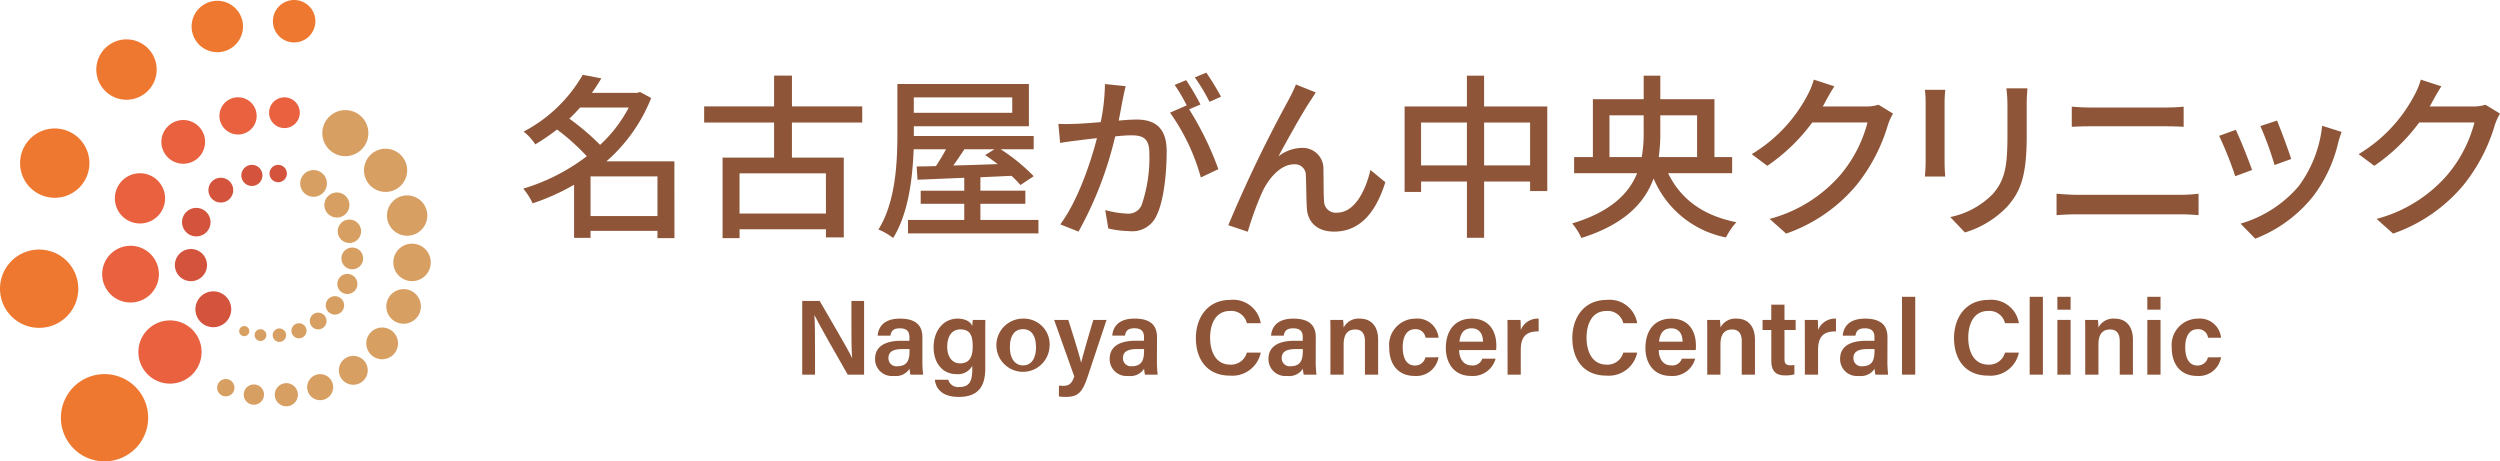 <svg xmlns="http://www.w3.org/2000/svg" xmlns:xlink="http://www.w3.org/1999/xlink" width="288.124" height="53.171" viewBox="0 0 288.124 53.171"><defs><clipPath id="a"><rect width="288.124" height="53.171" transform="translate(0 0)" fill="none"/></clipPath></defs><g clip-path="url(#a)"><path d="M77.731,27.447H75.772v-.836H68.061v.8h-1.9v-6.12a25.459,25.459,0,0,1-4.774,2.142,7.71,7.71,0,0,0-1.081-1.694,22.861,22.861,0,0,0,7.324-3.732A25.681,25.681,0,0,0,64.2,14.926a25.839,25.839,0,0,1-2.51,1.714,5.8,5.8,0,0,0-1.346-1.47,16.9,16.9,0,0,0,6.814-6.548L69.3,9.03c-.326.571-.693,1.122-1.082,1.673h5.2l.347-.1,1.284.693a18.956,18.956,0,0,1-5.161,7.3h7.834ZM66.857,12.391c-.387.429-.8.877-1.244,1.285a28.016,28.016,0,0,1,3.55,3.02,15.939,15.939,0,0,0,3.3-4.3Zm8.915,7.936H68.061V24.9h7.711Z" fill="#8e5538"/><path d="M91.269,14.125V18.16h5.977v9.2H95.19v-.938H85.235v1.02H83.276V18.16h5.937V14.121h-8.06V12.265h8.06V8.715h2.06v3.55h8.1v1.856Zm3.917,5.855H85.231v4.631H95.19Z" fill="#8e5538"/><path d="M119.678,25.346V26.9H104.643v-1.55h6.487V23.489h-5.019v-1.51h5.019V20.49l-5.386.224-.1-1.53c.653,0,1.407-.02,2.222-.04.389-.592.818-1.285,1.163-1.938H105.3c-.123,3.305-.592,7.385-2.367,10.221a7.643,7.643,0,0,0-1.693-.98c2-3.2,2.183-7.792,2.183-11.037V9.678h15.157v4.875h-13.26v1.122h13.812v1.531h-3.8a21.229,21.229,0,0,1,3.8,3.1l-1.53,1.019a12.035,12.035,0,0,0-1.022-1.06l-3.589.163v1.55h5.181v1.51H112.99v1.857ZM105.316,13H116.66V11.228H105.316Zm5.835,4.2c-.428.632-.857,1.285-1.285,1.876,1.611-.04,3.345-.1,5.121-.163-.49-.367-.98-.734-1.449-1.04l1.08-.673Z" fill="#8e5538"/><path d="M129.42,11.331c-.123.632-.3,1.611-.49,2.569.838-.081,1.592-.122,2.062-.122,1.958,0,3.467.8,3.467,3.652,0,2.407-.306,5.692-1.163,7.406a3.047,3.047,0,0,1-3.141,1.8,11.279,11.279,0,0,1-2.427-.306l-.348-2.121a10.828,10.828,0,0,0,2.509.407,1.64,1.64,0,0,0,1.674-.959,16.829,16.829,0,0,0,.9-6c0-1.755-.795-2.061-2.081-2.061-.429,0-1.1.041-1.856.123A42.6,42.6,0,0,1,124.3,26.694l-2.1-.836c2.041-2.755,3.51-7.161,4.224-9.936-.919.1-1.756.2-2.224.266-.51.061-1.469.184-2.02.285l-.205-2.2c.675.041,1.286.02,1.981,0,.652-.02,1.754-.1,2.9-.2a22.936,22.936,0,0,0,.488-4.386l2.387.245c-.108.419-.211.949-.313,1.4m8.936.713-1.306.551a35.793,35.793,0,0,1,3.367,6.9l-2.02.958a23.567,23.567,0,0,0-3.55-7.466l1.9-.837c.02.041.062.082.082.123a18.389,18.389,0,0,0-1.449-2.489l1.326-.551A29.6,29.6,0,0,1,138.356,12.044Zm2.367-.9-1.326.591A20.867,20.867,0,0,0,137.7,8.92l1.325-.551a31.592,31.592,0,0,1,1.7,2.778Z" fill="#8e5538"/><path d="M150.99,11.66c-.938,1.428-2.633,4.468-3.653,6.365a4.487,4.487,0,0,1,2.715-.98,2.384,2.384,0,0,1,2.474,2.291,2.618,2.618,0,0,1-.006.28c.04,1.061,0,2.652.081,3.591a1.332,1.332,0,0,0,1.354,1.309q.067,0,.135-.009c2.061,0,3.3-2.57,3.855-4.917L159.66,21c-1.062,3.387-2.856,5.692-5.9,5.692-2.224,0-3.081-1.366-3.143-2.693-.081-1.163-.059-2.775-.121-3.774a1.238,1.238,0,0,0-1.184-1.29,1.267,1.267,0,0,0-.163,0c-1.53,0-2.9,1.551-3.671,3.183a37.435,37.435,0,0,0-1.675,4.591l-2.242-.755A153.066,153.066,0,0,1,148.5,11.532a18.436,18.436,0,0,0,.857-1.795l2.284.918c-.173.267-.4.634-.647,1.005" fill="#8e5538"/><path d="M178.322,12.269V22.02h-1.978v-1.1h-5.3v6.487h-1.98V20.92H163.78v1.2h-1.9V12.267h7.181V8.717h1.98v3.55Zm-9.262,1.854h-5.284V19.06h5.284Zm7.284,0h-5.3V19.06h5.3Z" fill="#8e5538"/><path d="M192.248,19.96c1.427,2.938,3.957,4.876,7.873,5.651a7.433,7.433,0,0,0-1.2,1.754,11.438,11.438,0,0,1-8.346-6.794c-1.02,2.8-3.324,5.285-8.322,6.856a7.038,7.038,0,0,0-1.061-1.674c4.468-1.346,6.548-3.467,7.486-5.793h-7.262V18.1h2.163V11.432h5.855V8.719h1.917v2.713h6.239V18.1h2.039V19.96Zm-3.04-1.857a15.086,15.086,0,0,0,.224-2.855V13.289H185.49V18.1Zm2.141-4.814v1.978a18.939,18.939,0,0,1-.183,2.836h4.424V13.289Z" fill="#8e5538"/><path d="M210.354,11.76c-.081.164-.184.348-.286.511h4.9a4.8,4.8,0,0,0,1.531-.2l1.673,1.02a6.927,6.927,0,0,0-.571,1.244,20.217,20.217,0,0,1-3.592,6.937,18.383,18.383,0,0,1-8.159,5.65l-1.9-1.693a16.337,16.337,0,0,0,8.179-5.1,15.329,15.329,0,0,0,3.1-6.018h-6.365a21.327,21.327,0,0,1-5.181,5l-1.8-1.346a17.332,17.332,0,0,0,6.407-6.753,9.036,9.036,0,0,0,.754-1.836l2.368.775c-.4.6-.834,1.4-1.058,1.809" fill="#8e5538"/><path d="M224.112,11.86v6.835c0,.53.041,1.244.081,1.652h-2.346c.02-.346.082-1.06.082-1.652V11.86a12.9,12.9,0,0,0-.082-1.509h2.343c-.037.428-.078.938-.078,1.509m9.465.2v3.631c0,4.672-.735,6.406-2.243,8.12a11.149,11.149,0,0,1-4.877,2.978l-1.693-1.775a9.5,9.5,0,0,0,4.9-2.652c1.428-1.632,1.694-3.223,1.694-6.793V12.06a15.5,15.5,0,0,0-.123-1.877h2.429C233.618,10.718,233.577,11.331,233.577,12.06Z" fill="#8e5538"/><path d="M239.342,22.449h12a16.979,16.979,0,0,0,2.041-.123V24.8c-.674-.062-1.47-.1-2.041-.1h-12c-.754,0-1.591.04-2.325.1V22.326c.754.061,1.573.123,2.325.123m1.592-10.058h8.61a20.584,20.584,0,0,0,2.121-.1v2.326c-.572-.041-1.429-.062-2.121-.062h-8.59c-.734,0-1.53.021-2.183.062V12.291C239.444,12.351,240.261,12.391,240.934,12.391Z" fill="#8e5538"/><path d="M259.549,19.592l-1.939.715a41.347,41.347,0,0,0-1.856-4.652l1.917-.693c.471.938,1.49,3.508,1.878,4.63m9.935-3.182a16.376,16.376,0,0,1-2.856,6.161,15.818,15.818,0,0,1-6.712,4.937l-1.693-1.734a13.9,13.9,0,0,0,6.691-4.305,14.163,14.163,0,0,0,2.713-6.976l2.244.713c-.181.511-.306.878-.387,1.2m-5.427,1.918-1.917.694a37.259,37.259,0,0,0-1.633-4.489l1.919-.633c.364.86,1.364,3.53,1.631,4.428" fill="#8e5538"/><path d="M280.306,11.76c-.081.164-.184.348-.286.511h4.9a4.805,4.805,0,0,0,1.531-.2l1.673,1.02a6.927,6.927,0,0,0-.571,1.244,20.217,20.217,0,0,1-3.592,6.937,18.383,18.383,0,0,1-8.159,5.65l-1.9-1.693a16.337,16.337,0,0,0,8.179-5.1,15.329,15.329,0,0,0,3.1-6.018h-6.365a21.328,21.328,0,0,1-5.181,5l-1.8-1.346a17.316,17.316,0,0,0,6.406-6.753A8.96,8.96,0,0,0,279,9.176l2.367.775c-.4.6-.833,1.4-1.057,1.809" fill="#8e5538"/><path d="M92.455,43.179V34.685h2.013c1.117,1.939,3.314,5.646,3.731,6.567h.013c-.086-.958-.086-2.381-.086-3.769v-2.8h1.46v8.494H97.7c-.994-1.719-3.363-5.88-3.829-6.85h-.013c.062.823.074,2.456.074,3.99v2.86Z" fill="#8e5538"/><path d="M106.305,41.632a12.689,12.689,0,0,0,.086,1.547H104.93a3.2,3.2,0,0,1-.1-.688,1.873,1.873,0,0,1-1.829.835,1.938,1.938,0,0,1-2.138-1.715,1.886,1.886,0,0,1-.011-.249c0-1.424,1.142-2.087,3-2.087h.958v-.429c0-.491-.16-1.007-1.1-1.007-.834,0-1.006.381-1.092.847H101.15c.086-1.031.736-1.976,2.615-1.964,1.644.013,2.54.663,2.54,2.136Zm-1.485-1.4H104c-1.116,0-1.607.331-1.607,1.043a.914.914,0,0,0,.889.939.929.929,0,0,0,.129-.006c1.253,0,1.412-.859,1.412-1.792Z" fill="#8e5538"/><path d="M113.551,42.479c0,2.025-.786,3.265-3.057,3.265-2.172,0-2.676-1.215-2.749-1.976h1.545a1.163,1.163,0,0,0,1.264.834c1.24,0,1.5-.761,1.5-2.074V42.16a1.873,1.873,0,0,1-1.841.957c-1.62,0-2.615-1.326-2.615-3.081,0-2,1.191-3.314,2.75-3.314,1.129,0,1.6.528,1.706.86.013-.209.05-.6.061-.712h1.449c-.012.49-.012,1.2-.012,1.816Zm-2.922-.6c1.154,0,1.474-.8,1.474-1.964,0-1.19-.246-1.951-1.437-1.951-.9,0-1.5.712-1.5,2.013,0,1.164.6,1.9,1.463,1.9Z" fill="#8e5538"/><path d="M120.956,40.012a3.066,3.066,0,1,1-3.007-3.29,2.968,2.968,0,0,1,3.007,3.29m-4.566.012c0,1.277.577,2.087,1.522,2.087s1.485-.8,1.485-2.075c0-1.362-.527-2.1-1.509-2.1C116.955,37.938,116.39,38.649,116.39,40.024Z" fill="#8e5538"/><path d="M123.12,36.87c.786,2.467,1.351,4.308,1.473,4.921h.013c.159-.662.552-2.086,1.4-4.921h1.522l-2.173,6.53c-.613,1.828-1.1,2.344-2.54,2.344a6.673,6.673,0,0,1-.774-.049V44.443c.135.012.319.024.479.024.687,0,1.006-.257,1.289-1.079l-2.32-6.518Z" fill="#8e5538"/><path d="M133.336,41.632a12.688,12.688,0,0,0,.086,1.547h-1.461a3.2,3.2,0,0,1-.1-.688,1.87,1.87,0,0,1-1.829.835A1.938,1.938,0,0,1,127.9,41.6a1.975,1.975,0,0,1-.01-.243c0-1.424,1.142-2.087,2.995-2.087h.957v-.429c0-.491-.159-1.007-1.1-1.007-.835,0-1.007.381-1.093.847h-1.46c.086-1.031.736-1.976,2.614-1.964,1.645.013,2.541.663,2.541,2.136Zm-1.485-1.4h-.823c-1.117,0-1.608.331-1.608,1.043a.913.913,0,0,0,1.019.933c1.252,0,1.412-.859,1.412-1.792Z" fill="#8e5538"/><path d="M145.3,40.638a3.338,3.338,0,0,1-3.56,2.651c-2.639,0-3.916-1.9-3.916-4.321,0-2.319,1.3-4.406,3.99-4.406A3.21,3.21,0,0,1,145.3,37.25h-1.6a1.833,1.833,0,0,0-1.952-1.411c-1.632,0-2.283,1.472-2.283,3.08,0,1.51.589,3.106,2.332,3.106a1.877,1.877,0,0,0,1.9-1.387Z" fill="#8e5538"/><path d="M151.635,41.632a12.691,12.691,0,0,0,.086,1.547H150.26a3.2,3.2,0,0,1-.1-.688,1.865,1.865,0,0,1-1.828.835A1.938,1.938,0,0,1,146.2,41.61a1.864,1.864,0,0,1-.011-.248c0-1.424,1.142-2.087,2.995-2.087h.957v-.429c0-.491-.159-1.007-1.1-1.007-.835,0-1.007.381-1.093.847h-1.46c.085-1.031.736-1.976,2.614-1.964,1.645.013,2.541.663,2.541,2.136Zm-1.486-1.4h-.822c-1.117,0-1.608.331-1.608,1.043a.913.913,0,0,0,1.019.933c1.252,0,1.411-.859,1.411-1.792Z" fill="#8e5538"/><path d="M153.332,38.453c0-.54,0-1.1-.012-1.583h1.47a7.055,7.055,0,0,1,.061.883,1.931,1.931,0,0,1,1.878-1.031c1.24,0,2.1.81,2.1,2.431v4.026h-1.522V39.324c0-.785-.282-1.35-1.117-1.35-.9,0-1.338.577-1.338,1.743v3.462H153.33Z" fill="#8e5538"/><path d="M165.79,41.178a2.587,2.587,0,0,1-2.761,2.148c-1.891,0-2.922-1.326-2.922-3.265a3.039,3.039,0,0,1,2.724-3.324c.094-.01.189-.014.284-.015a2.45,2.45,0,0,1,2.675,2.2h-1.5a1.123,1.123,0,0,0-1.215-.981c-.909,0-1.412.785-1.412,2.074,0,1.375.516,2.111,1.4,2.111a1.207,1.207,0,0,0,1.216-.945Z" fill="#8e5538"/><path d="M168.167,40.343c0,.945.478,1.768,1.424,1.768a1.151,1.151,0,0,0,1.24-.773h1.534a2.7,2.7,0,0,1-2.823,1.988c-2.038,0-2.91-1.571-2.91-3.216,0-1.952,1-3.388,2.983-3.388,2.124,0,2.836,1.584,2.836,3.081a3.749,3.749,0,0,1-.025.54Zm2.75-.969c-.013-.847-.381-1.535-1.314-1.535s-1.314.639-1.4,1.535Z" fill="#8e5538"/><path d="M173.743,38.576c0-.712,0-1.24-.012-1.706h1.5c.025.147.037.736.037,1.165a2.09,2.09,0,0,1,2.062-1.313v1.473c-1.276-.012-2.062.442-2.062,2.124v2.86h-1.522Z" fill="#8e5538"/><path d="M188.685,40.638a3.338,3.338,0,0,1-3.559,2.651c-2.639,0-3.916-1.9-3.916-4.321,0-2.319,1.3-4.406,3.989-4.406a3.209,3.209,0,0,1,3.486,2.688h-1.6a1.833,1.833,0,0,0-1.952-1.411c-1.633,0-2.284,1.472-2.284,3.08,0,1.51.59,3.106,2.333,3.106a1.877,1.877,0,0,0,1.9-1.387Z" fill="#8e5538"/><path d="M191.169,40.343c0,.945.479,1.768,1.424,1.768a1.151,1.151,0,0,0,1.24-.773h1.534a2.7,2.7,0,0,1-2.823,1.988c-2.038,0-2.909-1.571-2.909-3.216,0-1.952.994-3.388,2.983-3.388,2.123,0,2.835,1.584,2.835,3.081a3.75,3.75,0,0,1-.024.54Zm2.75-.969c-.013-.847-.381-1.535-1.314-1.535s-1.313.639-1.4,1.535Z" fill="#8e5538"/><path d="M196.758,38.453c0-.54,0-1.1-.013-1.583h1.473a6.7,6.7,0,0,1,.062.883,1.931,1.931,0,0,1,1.878-1.031c1.239,0,2.1.81,2.1,2.431v4.026h-1.522V39.324c0-.785-.283-1.35-1.117-1.35-.9,0-1.338.577-1.338,1.743v3.462h-1.522Z" fill="#8e5538"/><path d="M203.132,36.87h1.006V35.114h1.522V36.87h1.289v1.165H205.66V41.35c0,.527.148.748.688.748a3.125,3.125,0,0,0,.454-.024v1.068a3.712,3.712,0,0,1-1.1.123c-1.141,0-1.559-.614-1.559-1.694V38.035h-1.006Z" fill="#8e5538"/><path d="M208.007,38.576c0-.712,0-1.24-.012-1.706h1.5c.025.147.037.736.037,1.165a2.093,2.093,0,0,1,2.063-1.313v1.473c-1.277-.012-2.063.442-2.063,2.124v2.86H208.01Z" fill="#8e5538"/><path d="M217.522,41.632a12.688,12.688,0,0,0,.086,1.547h-1.46a3.2,3.2,0,0,1-.1-.688,1.869,1.869,0,0,1-1.828.835,1.939,1.939,0,0,1-2.138-1.717,1.856,1.856,0,0,1-.011-.247c0-1.424,1.142-2.087,3-2.087h.957v-.429c0-.491-.16-1.007-1.1-1.007-.835,0-1.006.381-1.092.847h-1.461c.086-1.031.737-1.976,2.615-1.964,1.644.013,2.54.663,2.54,2.136Zm-1.485-1.4h-.822c-1.117,0-1.608.331-1.608,1.043a.914.914,0,0,0,.889.939.929.929,0,0,0,.129-.006c1.253,0,1.412-.859,1.412-1.792Z" fill="#8e5538"/><rect width="1.523" height="8.973" transform="translate(219.207 34.206)" fill="#8e5538"/><path d="M232.676,40.638a3.337,3.337,0,0,1-3.56,2.651c-2.639,0-3.915-1.9-3.915-4.321,0-2.319,1.3-4.406,3.989-4.406a3.209,3.209,0,0,1,3.486,2.688h-1.6a1.832,1.832,0,0,0-1.952-1.411c-1.632,0-2.283,1.472-2.283,3.08,0,1.51.59,3.106,2.332,3.106a1.877,1.877,0,0,0,1.9-1.387Z" fill="#8e5538"/><rect width="1.522" height="8.973" transform="translate(233.92 34.206)" fill="#8e5538"/><path d="M237.113,34.206h1.523v1.485h-1.523Zm0,2.664h1.523v6.309h-1.523Z" fill="#8e5538"/><path d="M240.319,38.453c0-.54,0-1.1-.013-1.583h1.473a6.7,6.7,0,0,1,.062.883,1.931,1.931,0,0,1,1.878-1.031c1.239,0,2.1.81,2.1,2.431v4.026H244.3V39.324c0-.785-.283-1.35-1.117-1.35-.9,0-1.338.577-1.338,1.743v3.462H240.32Z" fill="#8e5538"/><path d="M247.479,34.206H249v1.485h-1.522Zm0,2.664H249v6.309h-1.522Z" fill="#8e5538"/><path d="M255.974,41.178a2.587,2.587,0,0,1-2.761,2.148c-1.891,0-2.922-1.326-2.922-3.265a3.039,3.039,0,0,1,2.724-3.324c.094-.01.189-.014.284-.015a2.451,2.451,0,0,1,2.675,2.2h-1.5a1.123,1.123,0,0,0-1.215-.981c-.909,0-1.412.785-1.412,2.074,0,1.375.516,2.111,1.4,2.111a1.206,1.206,0,0,0,1.215-.945Z" fill="#8e5538"/><path d="M33.9,0a2.446,2.446,0,1,1-2.446,2.446A2.446,2.446,0,0,1,33.9,0" fill="#ef7830"/><path d="M25.045.092a2.962,2.962,0,1,1-2.962,2.962A2.962,2.962,0,0,1,25.045.092" fill="#ef7830"/><path d="M14.576,4.538A3.479,3.479,0,1,1,11.1,8.017a3.48,3.48,0,0,1,3.479-3.479" fill="#ef7830"/><path d="M6.315,14.806a3.995,3.995,0,1,1-4,4,4,4,0,0,1,4-4" fill="#ef7830"/><path d="M4.512,28.76A4.512,4.512,0,1,1,0,33.272,4.512,4.512,0,0,1,4.512,28.76" fill="#ef7830"/><path d="M12.047,43.115a5.028,5.028,0,1,1-5.028,5.028,5.028,5.028,0,0,1,5.028-5.028" fill="#ef7830"/><path d="M32.781,11.219A1.771,1.771,0,1,1,31.01,12.99a1.771,1.771,0,0,1,1.771-1.771" fill="#e9613e"/><path d="M27.435,11.212a2.145,2.145,0,1,1-2.145,2.145,2.145,2.145,0,0,1,2.145-2.145" fill="#e9613e"/><path d="M21.117,13.833A2.519,2.519,0,1,1,18.6,16.352a2.519,2.519,0,0,1,2.519-2.519" fill="#e9613e"/><path d="M16.132,19.968a2.894,2.894,0,1,1-2.894,2.894,2.894,2.894,0,0,1,2.894-2.894" fill="#e9613e"/><path d="M15.044,28.327a3.268,3.268,0,1,1-3.268,3.268,3.268,3.268,0,0,1,3.268-3.268" fill="#e9613e"/><path d="M19.591,36.928a3.642,3.642,0,1,1-3.642,3.642,3.643,3.643,0,0,1,3.642-3.642" fill="#e9613e"/><path d="M32.063,19a1,1,0,1,1-1,1,1,1,0,0,1,1-1" fill="#d4533d"/><path d="M29.032,19a1.216,1.216,0,1,1-1.216,1.216A1.215,1.215,0,0,1,29.032,19" fill="#d4533d"/><path d="M25.45,20.484a1.429,1.429,0,1,1-1.429,1.429,1.429,1.429,0,0,1,1.429-1.429" fill="#d4533d"/><path d="M22.623,23.963A1.641,1.641,0,1,1,20.982,25.6a1.641,1.641,0,0,1,1.641-1.641" fill="#d4533d"/><path d="M22.006,28.7a1.853,1.853,0,1,1-1.853,1.853A1.853,1.853,0,0,1,22.006,28.7" fill="#d4533d"/><path d="M24.584,33.579a2.065,2.065,0,1,1-2.065,2.065,2.066,2.066,0,0,1,2.065-2.065" fill="#d4533d"/><path d="M39.8,12.691a2.654,2.654,0,1,1-2.654,2.654A2.654,2.654,0,0,1,39.8,12.691" fill="#d89f63"/><path d="M44.438,17.14a2.489,2.489,0,1,1-2.489,2.489,2.489,2.489,0,0,1,2.489-2.489" fill="#d89f63"/><path d="M46.922,22.52A2.324,2.324,0,1,1,44.6,24.844a2.323,2.323,0,0,1,2.324-2.324" fill="#d89f63"/><path d="M47.487,28.082a2.159,2.159,0,1,1-2.159,2.159,2.159,2.159,0,0,1,2.159-2.159" fill="#d89f63"/><path d="M46.516,33.323a1.994,1.994,0,1,1-1.994,1.994,1.994,1.994,0,0,1,1.994-1.994" fill="#d89f63"/><path d="M44.044,37.746a1.829,1.829,0,1,1-1.829,1.829,1.829,1.829,0,0,1,1.829-1.829" fill="#d89f63"/><path d="M40.718,41.015a1.664,1.664,0,1,1-1.664,1.664,1.664,1.664,0,0,1,1.664-1.664" fill="#d89f63"/><path d="M36.9,43.12a1.5,1.5,0,1,1-1.5,1.5,1.5,1.5,0,0,1,1.5-1.5" fill="#d89f63"/><path d="M33,44.158a1.334,1.334,0,1,1-1.334,1.334A1.334,1.334,0,0,1,33,44.158" fill="#d89f63"/><path d="M29.258,44.309a1.169,1.169,0,1,1-1.169,1.169,1.169,1.169,0,0,1,1.169-1.169" fill="#d89f63"/><path d="M26.023,43.682a1,1,0,1,1-1,1,1,1,0,0,1,1-1" fill="#d89f63"/><path d="M36.139,19.6a1.54,1.54,0,1,1-1.54,1.54,1.539,1.539,0,0,1,1.54-1.54" fill="#d89f63"/><path d="M38.828,22.184a1.444,1.444,0,1,1-1.444,1.444,1.443,1.443,0,0,1,1.444-1.444" fill="#d89f63"/><path d="M40.269,25.305a1.348,1.348,0,1,1-1.348,1.348,1.349,1.349,0,0,1,1.348-1.348" fill="#d89f63"/><path d="M40.6,28.53a1.252,1.252,0,1,1-1.252,1.252A1.253,1.253,0,0,1,40.6,28.53" fill="#d89f63"/><path d="M40.034,31.57a1.157,1.157,0,1,1-1.157,1.157,1.157,1.157,0,0,1,1.157-1.157" fill="#d89f63"/><path d="M38.6,34.135A1.061,1.061,0,1,1,37.539,35.2,1.061,1.061,0,0,1,38.6,34.135" fill="#d89f63"/><path d="M36.67,36.032a.965.965,0,1,1-.965.965.965.965,0,0,1,.965-.965" fill="#d89f63"/><path d="M34.459,37.253a.87.87,0,1,1-.87.87.871.871,0,0,1,.87-.87" fill="#d89f63"/><path d="M32.2,37.855a.774.774,0,1,1-.774.774.775.775,0,0,1,.774-.774" fill="#d89f63"/><path d="M30.023,37.942a.678.678,0,1,1-.678.678.679.679,0,0,1,.678-.678" fill="#d89f63"/><path d="M28.148,37.578a.583.583,0,1,1-.583.583.583.583,0,0,1,.583-.583" fill="#d89f63"/></g></svg>